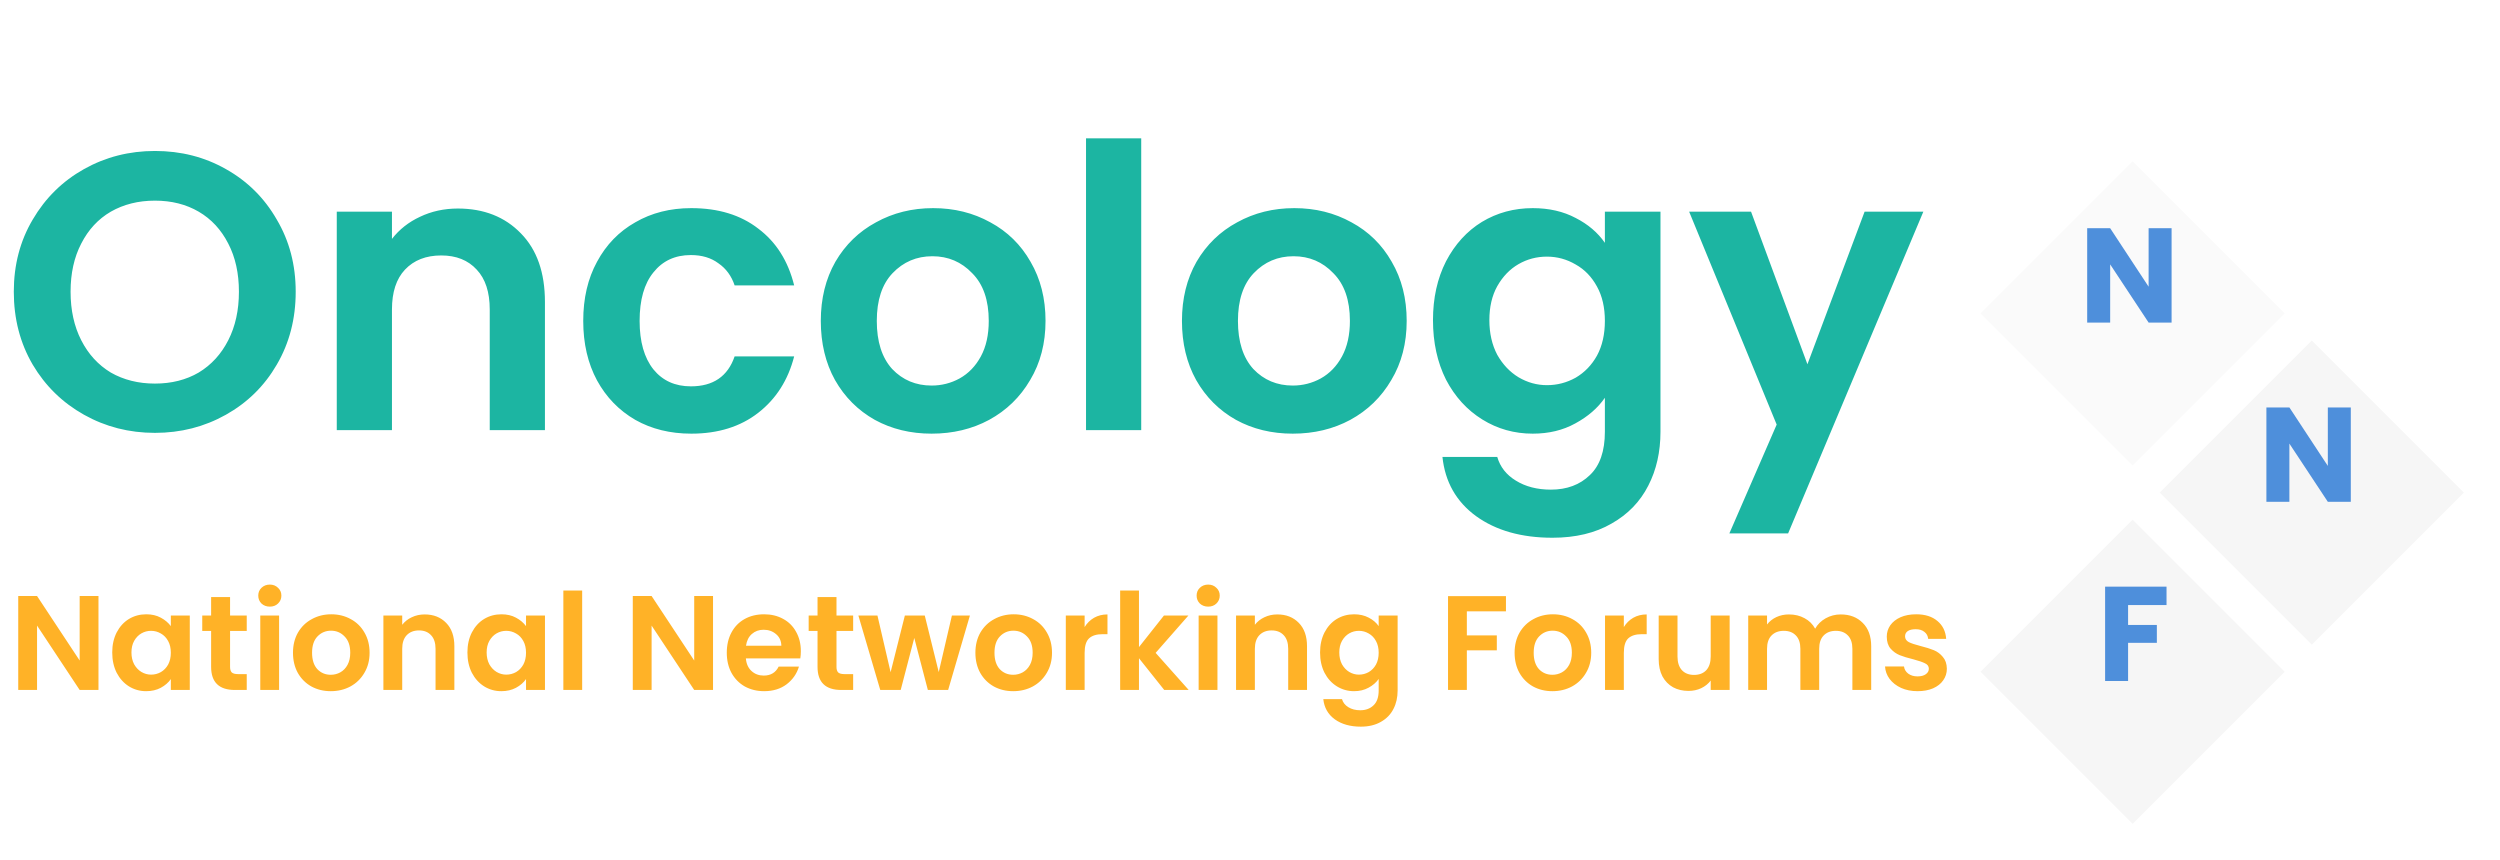 <svg width="279" height="96" viewBox="0 0 279 96" fill="none" xmlns="http://www.w3.org/2000/svg">
<path d="M17.292 48.308C14.417 48.308 11.777 47.633 9.372 46.284C6.967 44.935 5.06 43.072 3.652 40.696C2.244 38.291 1.54 35.577 1.54 32.556C1.54 29.564 2.244 26.88 3.652 24.504C5.06 22.099 6.967 20.221 9.372 18.872C11.777 17.523 14.417 16.848 17.292 16.848C20.196 16.848 22.836 17.523 25.212 18.872C27.617 20.221 29.509 22.099 30.888 24.504C32.296 26.88 33 29.564 33 32.556C33 35.577 32.296 38.291 30.888 40.696C29.509 43.072 27.617 44.935 25.212 46.284C22.807 47.633 20.167 48.308 17.292 48.308ZM17.292 42.808C19.14 42.808 20.768 42.397 22.176 41.576C23.584 40.725 24.684 39.523 25.476 37.968C26.268 36.413 26.664 34.609 26.664 32.556C26.664 30.503 26.268 28.713 25.476 27.188C24.684 25.633 23.584 24.445 22.176 23.624C20.768 22.803 19.14 22.392 17.292 22.392C15.444 22.392 13.801 22.803 12.364 23.624C10.956 24.445 9.856 25.633 9.064 27.188C8.272 28.713 7.876 30.503 7.876 32.556C7.876 34.609 8.272 36.413 9.064 37.968C9.856 39.523 10.956 40.725 12.364 41.576C13.801 42.397 15.444 42.808 17.292 42.808ZM51.091 23.272C53.995 23.272 56.342 24.196 58.131 26.044C59.92 27.863 60.815 30.415 60.815 33.7V48H54.655V34.536C54.655 32.6 54.171 31.119 53.203 30.092C52.235 29.036 50.915 28.508 49.243 28.508C47.541 28.508 46.192 29.036 45.195 30.092C44.227 31.119 43.743 32.6 43.743 34.536V48H37.583V23.624H43.743V26.66C44.564 25.604 45.605 24.783 46.867 24.196C48.157 23.58 49.566 23.272 51.091 23.272ZM65.089 35.812C65.089 33.289 65.602 31.089 66.629 29.212C67.655 27.305 69.078 25.839 70.897 24.812C72.715 23.756 74.798 23.228 77.145 23.228C80.166 23.228 82.659 23.991 84.625 25.516C86.619 27.012 87.954 29.124 88.629 31.852H81.985C81.633 30.796 81.031 29.975 80.181 29.388C79.359 28.772 78.333 28.464 77.101 28.464C75.341 28.464 73.947 29.109 72.921 30.4C71.894 31.661 71.381 33.465 71.381 35.812C71.381 38.129 71.894 39.933 72.921 41.224C73.947 42.485 75.341 43.116 77.101 43.116C79.594 43.116 81.222 42.001 81.985 39.772H88.629C87.954 42.412 86.619 44.509 84.625 46.064C82.63 47.619 80.137 48.396 77.145 48.396C74.798 48.396 72.715 47.883 70.897 46.856C69.078 45.8 67.655 44.333 66.629 42.456C65.602 40.549 65.089 38.335 65.089 35.812ZM103.965 48.396C101.619 48.396 99.507 47.883 97.629 46.856C95.752 45.8 94.271 44.319 93.186 42.412C92.129 40.505 91.602 38.305 91.602 35.812C91.602 33.319 92.144 31.119 93.23 29.212C94.344 27.305 95.855 25.839 97.761 24.812C99.668 23.756 101.795 23.228 104.141 23.228C106.488 23.228 108.615 23.756 110.521 24.812C112.428 25.839 113.924 27.305 115.009 29.212C116.124 31.119 116.681 33.319 116.681 35.812C116.681 38.305 116.109 40.505 114.965 42.412C113.851 44.319 112.325 45.8 110.389 46.856C108.483 47.883 106.341 48.396 103.965 48.396ZM103.965 43.028C105.08 43.028 106.121 42.764 107.089 42.236C108.087 41.679 108.879 40.857 109.465 39.772C110.052 38.687 110.345 37.367 110.345 35.812C110.345 33.495 109.729 31.72 108.497 30.488C107.295 29.227 105.813 28.596 104.053 28.596C102.293 28.596 100.812 29.227 99.609 30.488C98.436 31.72 97.85 33.495 97.85 35.812C97.85 38.129 98.421 39.919 99.566 41.18C100.739 42.412 102.205 43.028 103.965 43.028ZM127.36 15.44V48H121.2V15.44H127.36ZM144.27 48.396C141.923 48.396 139.811 47.883 137.934 46.856C136.057 45.8 134.575 44.319 133.49 42.412C132.434 40.505 131.906 38.305 131.906 35.812C131.906 33.319 132.449 31.119 133.534 29.212C134.649 27.305 136.159 25.839 138.066 24.812C139.973 23.756 142.099 23.228 144.446 23.228C146.793 23.228 148.919 23.756 150.826 24.812C152.733 25.839 154.229 27.305 155.314 29.212C156.429 31.119 156.986 33.319 156.986 35.812C156.986 38.305 156.414 40.505 155.27 42.412C154.155 44.319 152.63 45.8 150.694 46.856C148.787 47.883 146.646 48.396 144.27 48.396ZM144.27 43.028C145.385 43.028 146.426 42.764 147.394 42.236C148.391 41.679 149.183 40.857 149.77 39.772C150.357 38.687 150.65 37.367 150.65 35.812C150.65 33.495 150.034 31.72 148.802 30.488C147.599 29.227 146.118 28.596 144.358 28.596C142.598 28.596 141.117 29.227 139.914 30.488C138.741 31.72 138.154 33.495 138.154 35.812C138.154 38.129 138.726 39.919 139.87 41.18C141.043 42.412 142.51 43.028 144.27 43.028ZM171.053 23.228C172.871 23.228 174.47 23.595 175.849 24.328C177.227 25.032 178.313 25.956 179.105 27.1V23.624H185.309V48.176C185.309 50.435 184.854 52.444 183.945 54.204C183.035 55.993 181.671 57.401 179.853 58.428C178.034 59.484 175.834 60.012 173.253 60.012C169.791 60.012 166.946 59.205 164.717 57.592C162.517 55.979 161.27 53.779 160.977 50.992H167.093C167.415 52.107 168.105 52.987 169.161 53.632C170.246 54.307 171.551 54.644 173.077 54.644C174.866 54.644 176.318 54.101 177.433 53.016C178.547 51.96 179.105 50.347 179.105 48.176V44.392C178.313 45.536 177.213 46.489 175.805 47.252C174.426 48.015 172.842 48.396 171.053 48.396C168.999 48.396 167.122 47.868 165.421 46.812C163.719 45.756 162.37 44.275 161.373 42.368C160.405 40.432 159.921 38.217 159.921 35.724C159.921 33.26 160.405 31.075 161.373 29.168C162.37 27.261 163.705 25.795 165.377 24.768C167.078 23.741 168.97 23.228 171.053 23.228ZM179.105 35.812C179.105 34.316 178.811 33.04 178.225 31.984C177.638 30.899 176.846 30.077 175.849 29.52C174.851 28.933 173.781 28.64 172.637 28.64C171.493 28.64 170.437 28.919 169.469 29.476C168.501 30.033 167.709 30.855 167.093 31.94C166.506 32.996 166.213 34.257 166.213 35.724C166.213 37.191 166.506 38.481 167.093 39.596C167.709 40.681 168.501 41.517 169.469 42.104C170.466 42.691 171.522 42.984 172.637 42.984C173.781 42.984 174.851 42.705 175.849 42.148C176.846 41.561 177.638 40.74 178.225 39.684C178.811 38.599 179.105 37.308 179.105 35.812ZM214.645 23.624L199.553 59.528H192.997L198.277 47.384L188.509 23.624H195.417L201.709 40.652L208.089 23.624H214.645Z" fill="#1CB5A2"/>
<path d="M10.99 77H8.89L4.135 69.815V77H2.035V66.515H4.135L8.89 73.715V66.515H10.99V77ZM12.525 72.815C12.525 71.975 12.69 71.23 13.02 70.58C13.36 69.93 13.815 69.43 14.385 69.08C14.965 68.73 15.61 68.555 16.32 68.555C16.94 68.555 17.48 68.68 17.94 68.93C18.41 69.18 18.785 69.495 19.065 69.875V68.69H21.18V77H19.065V75.785C18.795 76.175 18.42 76.5 17.94 76.76C17.47 77.01 16.925 77.135 16.305 77.135C15.605 77.135 14.965 76.955 14.385 76.595C13.815 76.235 13.36 75.73 13.02 75.08C12.69 74.42 12.525 73.665 12.525 72.815ZM19.065 72.845C19.065 72.335 18.965 71.9 18.765 71.54C18.565 71.17 18.295 70.89 17.955 70.7C17.615 70.5 17.25 70.4 16.86 70.4C16.47 70.4 16.11 70.495 15.78 70.685C15.45 70.875 15.18 71.155 14.97 71.525C14.77 71.885 14.67 72.315 14.67 72.815C14.67 73.315 14.77 73.755 14.97 74.135C15.18 74.505 15.45 74.79 15.78 74.99C16.12 75.19 16.48 75.29 16.86 75.29C17.25 75.29 17.615 75.195 17.955 75.005C18.295 74.805 18.565 74.525 18.765 74.165C18.965 73.795 19.065 73.355 19.065 72.845ZM25.676 70.415V74.435C25.676 74.715 25.741 74.92 25.871 75.05C26.011 75.17 26.241 75.23 26.561 75.23H27.536V77H26.216C24.446 77 23.561 76.14 23.561 74.42V70.415H22.571V68.69H23.561V66.635H25.676V68.69H27.536V70.415H25.676ZM30.112 67.7C29.742 67.7 29.432 67.585 29.182 67.355C28.942 67.115 28.822 66.82 28.822 66.47C28.822 66.12 28.942 65.83 29.182 65.6C29.432 65.36 29.742 65.24 30.112 65.24C30.482 65.24 30.787 65.36 31.027 65.6C31.277 65.83 31.402 66.12 31.402 66.47C31.402 66.82 31.277 67.115 31.027 67.355C30.787 67.585 30.482 67.7 30.112 67.7ZM31.147 68.69V77H29.047V68.69H31.147ZM36.911 77.135C36.111 77.135 35.392 76.96 34.752 76.61C34.111 76.25 33.606 75.745 33.236 75.095C32.877 74.445 32.697 73.695 32.697 72.845C32.697 71.995 32.882 71.245 33.252 70.595C33.632 69.945 34.147 69.445 34.797 69.095C35.447 68.735 36.172 68.555 36.971 68.555C37.772 68.555 38.496 68.735 39.147 69.095C39.797 69.445 40.306 69.945 40.676 70.595C41.056 71.245 41.246 71.995 41.246 72.845C41.246 73.695 41.051 74.445 40.661 75.095C40.282 75.745 39.761 76.25 39.102 76.61C38.452 76.96 37.721 77.135 36.911 77.135ZM36.911 75.305C37.291 75.305 37.647 75.215 37.977 75.035C38.316 74.845 38.587 74.565 38.786 74.195C38.986 73.825 39.087 73.375 39.087 72.845C39.087 72.055 38.877 71.45 38.456 71.03C38.047 70.6 37.541 70.385 36.941 70.385C36.342 70.385 35.837 70.6 35.426 71.03C35.026 71.45 34.827 72.055 34.827 72.845C34.827 73.635 35.022 74.245 35.411 74.675C35.812 75.095 36.312 75.305 36.911 75.305ZM47.392 68.57C48.382 68.57 49.182 68.885 49.792 69.515C50.402 70.135 50.707 71.005 50.707 72.125V77H48.607V72.41C48.607 71.75 48.442 71.245 48.112 70.895C47.782 70.535 47.332 70.355 46.762 70.355C46.182 70.355 45.722 70.535 45.382 70.895C45.052 71.245 44.887 71.75 44.887 72.41V77H42.787V68.69H44.887V69.725C45.167 69.365 45.522 69.085 45.952 68.885C46.392 68.675 46.872 68.57 47.392 68.57ZM52.164 72.815C52.164 71.975 52.329 71.23 52.659 70.58C52.999 69.93 53.454 69.43 54.024 69.08C54.604 68.73 55.249 68.555 55.959 68.555C56.579 68.555 57.119 68.68 57.579 68.93C58.049 69.18 58.424 69.495 58.704 69.875V68.69H60.819V77H58.704V75.785C58.434 76.175 58.059 76.5 57.579 76.76C57.109 77.01 56.564 77.135 55.944 77.135C55.244 77.135 54.604 76.955 54.024 76.595C53.454 76.235 52.999 75.73 52.659 75.08C52.329 74.42 52.164 73.665 52.164 72.815ZM58.704 72.845C58.704 72.335 58.604 71.9 58.404 71.54C58.204 71.17 57.934 70.89 57.594 70.7C57.254 70.5 56.889 70.4 56.499 70.4C56.109 70.4 55.749 70.495 55.419 70.685C55.089 70.875 54.819 71.155 54.609 71.525C54.409 71.885 54.309 72.315 54.309 72.815C54.309 73.315 54.409 73.755 54.609 74.135C54.819 74.505 55.089 74.79 55.419 74.99C55.759 75.19 56.119 75.29 56.499 75.29C56.889 75.29 57.254 75.195 57.594 75.005C57.934 74.805 58.204 74.525 58.404 74.165C58.604 73.795 58.704 73.355 58.704 72.845ZM64.97 65.9V77H62.87V65.9H64.97ZM79.574 77H77.474L72.719 69.815V77H70.619V66.515H72.719L77.474 73.715V66.515H79.574V77ZM89.374 72.665C89.374 72.965 89.354 73.235 89.314 73.475H83.239C83.289 74.075 83.499 74.545 83.869 74.885C84.239 75.225 84.694 75.395 85.234 75.395C86.014 75.395 86.569 75.06 86.899 74.39H89.164C88.924 75.19 88.464 75.85 87.784 76.37C87.104 76.88 86.269 77.135 85.279 77.135C84.479 77.135 83.759 76.96 83.119 76.61C82.489 76.25 81.994 75.745 81.634 75.095C81.284 74.445 81.109 73.695 81.109 72.845C81.109 71.985 81.284 71.23 81.634 70.58C81.984 69.93 82.474 69.43 83.104 69.08C83.734 68.73 84.459 68.555 85.279 68.555C86.069 68.555 86.774 68.725 87.394 69.065C88.024 69.405 88.509 69.89 88.849 70.52C89.199 71.14 89.374 71.855 89.374 72.665ZM87.199 72.065C87.189 71.525 86.994 71.095 86.614 70.775C86.234 70.445 85.769 70.28 85.219 70.28C84.699 70.28 84.259 70.44 83.899 70.76C83.549 71.07 83.334 71.505 83.254 72.065H87.199ZM93.352 70.415V74.435C93.352 74.715 93.417 74.92 93.547 75.05C93.687 75.17 93.917 75.23 94.237 75.23H95.212V77H93.892C92.122 77 91.237 76.14 91.237 74.42V70.415H90.247V68.69H91.237V66.635H93.352V68.69H95.212V70.415H93.352ZM108.243 68.69L105.813 77H103.548L102.033 71.195L100.518 77H98.237L95.793 68.69H97.922L99.392 75.02L100.983 68.69H103.203L104.763 75.005L106.233 68.69H108.243ZM113.069 77.135C112.269 77.135 111.549 76.96 110.909 76.61C110.269 76.25 109.764 75.745 109.394 75.095C109.034 74.445 108.854 73.695 108.854 72.845C108.854 71.995 109.039 71.245 109.409 70.595C109.789 69.945 110.304 69.445 110.954 69.095C111.604 68.735 112.329 68.555 113.129 68.555C113.929 68.555 114.654 68.735 115.304 69.095C115.954 69.445 116.464 69.945 116.834 70.595C117.214 71.245 117.404 71.995 117.404 72.845C117.404 73.695 117.209 74.445 116.819 75.095C116.439 75.745 115.919 76.25 115.259 76.61C114.609 76.96 113.879 77.135 113.069 77.135ZM113.069 75.305C113.449 75.305 113.804 75.215 114.134 75.035C114.474 74.845 114.744 74.565 114.944 74.195C115.144 73.825 115.244 73.375 115.244 72.845C115.244 72.055 115.034 71.45 114.614 71.03C114.204 70.6 113.699 70.385 113.099 70.385C112.499 70.385 111.994 70.6 111.584 71.03C111.184 71.45 110.984 72.055 110.984 72.845C110.984 73.635 111.179 74.245 111.569 74.675C111.969 75.095 112.469 75.305 113.069 75.305ZM121.044 69.98C121.314 69.54 121.664 69.195 122.094 68.945C122.534 68.695 123.034 68.57 123.594 68.57V70.775H123.039C122.379 70.775 121.879 70.93 121.539 71.24C121.209 71.55 121.044 72.09 121.044 72.86V77H118.944V68.69H121.044V69.98ZM129.929 77L127.109 73.46V77H125.009V65.9H127.109V72.215L129.899 68.69H132.629L128.969 72.86L132.659 77H129.929ZM134.833 67.7C134.463 67.7 134.153 67.585 133.903 67.355C133.663 67.115 133.543 66.82 133.543 66.47C133.543 66.12 133.663 65.83 133.903 65.6C134.153 65.36 134.463 65.24 134.833 65.24C135.203 65.24 135.508 65.36 135.748 65.6C135.998 65.83 136.123 66.12 136.123 66.47C136.123 66.82 135.998 67.115 135.748 67.355C135.508 67.585 135.203 67.7 134.833 67.7ZM135.868 68.69V77H133.768V68.69H135.868ZM142.548 68.57C143.538 68.57 144.338 68.885 144.948 69.515C145.558 70.135 145.863 71.005 145.863 72.125V77H143.763V72.41C143.763 71.75 143.598 71.245 143.268 70.895C142.938 70.535 142.488 70.355 141.918 70.355C141.338 70.355 140.878 70.535 140.538 70.895C140.208 71.245 140.043 71.75 140.043 72.41V77H137.943V68.69H140.043V69.725C140.323 69.365 140.678 69.085 141.108 68.885C141.548 68.675 142.028 68.57 142.548 68.57ZM151.115 68.555C151.735 68.555 152.28 68.68 152.75 68.93C153.22 69.17 153.59 69.485 153.86 69.875V68.69H155.975V77.06C155.975 77.83 155.82 78.515 155.51 79.115C155.2 79.725 154.735 80.205 154.115 80.555C153.495 80.915 152.745 81.095 151.865 81.095C150.685 81.095 149.715 80.82 148.955 80.27C148.205 79.72 147.78 78.97 147.68 78.02H149.765C149.875 78.4 150.11 78.7 150.47 78.92C150.84 79.15 151.285 79.265 151.805 79.265C152.415 79.265 152.91 79.08 153.29 78.71C153.67 78.35 153.86 77.8 153.86 77.06V75.77C153.59 76.16 153.215 76.485 152.735 76.745C152.265 77.005 151.725 77.135 151.115 77.135C150.415 77.135 149.775 76.955 149.195 76.595C148.615 76.235 148.155 75.73 147.815 75.08C147.485 74.42 147.32 73.665 147.32 72.815C147.32 71.975 147.485 71.23 147.815 70.58C148.155 69.93 148.61 69.43 149.18 69.08C149.76 68.73 150.405 68.555 151.115 68.555ZM153.86 72.845C153.86 72.335 153.76 71.9 153.56 71.54C153.36 71.17 153.09 70.89 152.75 70.7C152.41 70.5 152.045 70.4 151.655 70.4C151.265 70.4 150.905 70.495 150.575 70.685C150.245 70.875 149.975 71.155 149.765 71.525C149.565 71.885 149.465 72.315 149.465 72.815C149.465 73.315 149.565 73.755 149.765 74.135C149.975 74.505 150.245 74.79 150.575 74.99C150.915 75.19 151.275 75.29 151.655 75.29C152.045 75.29 152.41 75.195 152.75 75.005C153.09 74.805 153.36 74.525 153.56 74.165C153.76 73.795 153.86 73.355 153.86 72.845ZM168.065 66.53V68.225H163.7V70.91H167.045V72.575H163.7V77H161.6V66.53H168.065ZM173.245 77.135C172.445 77.135 171.725 76.96 171.085 76.61C170.445 76.25 169.94 75.745 169.57 75.095C169.21 74.445 169.03 73.695 169.03 72.845C169.03 71.995 169.215 71.245 169.585 70.595C169.965 69.945 170.48 69.445 171.13 69.095C171.78 68.735 172.505 68.555 173.305 68.555C174.105 68.555 174.83 68.735 175.48 69.095C176.13 69.445 176.64 69.945 177.01 70.595C177.39 71.245 177.58 71.995 177.58 72.845C177.58 73.695 177.385 74.445 176.995 75.095C176.615 75.745 176.095 76.25 175.435 76.61C174.785 76.96 174.055 77.135 173.245 77.135ZM173.245 75.305C173.625 75.305 173.98 75.215 174.31 75.035C174.65 74.845 174.92 74.565 175.12 74.195C175.32 73.825 175.42 73.375 175.42 72.845C175.42 72.055 175.21 71.45 174.79 71.03C174.38 70.6 173.875 70.385 173.275 70.385C172.675 70.385 172.17 70.6 171.76 71.03C171.36 71.45 171.16 72.055 171.16 72.845C171.16 73.635 171.355 74.245 171.745 74.675C172.145 75.095 172.645 75.305 173.245 75.305ZM181.22 69.98C181.49 69.54 181.84 69.195 182.27 68.945C182.71 68.695 183.21 68.57 183.77 68.57V70.775H183.215C182.555 70.775 182.055 70.93 181.715 71.24C181.385 71.55 181.22 72.09 181.22 72.86V77H179.12V68.69H181.22V69.98ZM193.029 68.69V77H190.914V75.95C190.644 76.31 190.289 76.595 189.849 76.805C189.419 77.005 188.949 77.105 188.439 77.105C187.789 77.105 187.214 76.97 186.714 76.7C186.214 76.42 185.819 76.015 185.529 75.485C185.249 74.945 185.109 74.305 185.109 73.565V68.69H187.209V73.265C187.209 73.925 187.374 74.435 187.704 74.795C188.034 75.145 188.484 75.32 189.054 75.32C189.634 75.32 190.089 75.145 190.419 74.795C190.749 74.435 190.914 73.925 190.914 73.265V68.69H193.029ZM205.421 68.57C206.441 68.57 207.261 68.885 207.881 69.515C208.511 70.135 208.826 71.005 208.826 72.125V77H206.726V72.41C206.726 71.76 206.561 71.265 206.231 70.925C205.901 70.575 205.451 70.4 204.881 70.4C204.311 70.4 203.856 70.575 203.516 70.925C203.186 71.265 203.021 71.76 203.021 72.41V77H200.921V72.41C200.921 71.76 200.756 71.265 200.426 70.925C200.096 70.575 199.646 70.4 199.076 70.4C198.496 70.4 198.036 70.575 197.696 70.925C197.366 71.265 197.201 71.76 197.201 72.41V77H195.101V68.69H197.201V69.695C197.471 69.345 197.816 69.07 198.236 68.87C198.666 68.67 199.136 68.57 199.646 68.57C200.296 68.57 200.876 68.71 201.386 68.99C201.896 69.26 202.291 69.65 202.571 70.16C202.841 69.68 203.231 69.295 203.741 69.005C204.261 68.715 204.821 68.57 205.421 68.57ZM213.999 77.135C213.319 77.135 212.709 77.015 212.169 76.775C211.629 76.525 211.199 76.19 210.879 75.77C210.569 75.35 210.399 74.885 210.369 74.375H212.484C212.524 74.695 212.679 74.96 212.949 75.17C213.229 75.38 213.574 75.485 213.984 75.485C214.384 75.485 214.694 75.405 214.914 75.245C215.144 75.085 215.259 74.88 215.259 74.63C215.259 74.36 215.119 74.16 214.839 74.03C214.569 73.89 214.134 73.74 213.534 73.58C212.914 73.43 212.404 73.275 212.004 73.115C211.614 72.955 211.274 72.71 210.984 72.38C210.704 72.05 210.564 71.605 210.564 71.045C210.564 70.585 210.694 70.165 210.954 69.785C211.224 69.405 211.604 69.105 212.094 68.885C212.594 68.665 213.179 68.555 213.849 68.555C214.839 68.555 215.629 68.805 216.219 69.305C216.809 69.795 217.134 70.46 217.194 71.3H215.184C215.154 70.97 215.014 70.71 214.764 70.52C214.524 70.32 214.199 70.22 213.789 70.22C213.409 70.22 213.114 70.29 212.904 70.43C212.704 70.57 212.604 70.765 212.604 71.015C212.604 71.295 212.744 71.51 213.024 71.66C213.304 71.8 213.739 71.945 214.329 72.095C214.929 72.245 215.424 72.4 215.814 72.56C216.204 72.72 216.539 72.97 216.819 73.31C217.109 73.64 217.259 74.08 217.269 74.63C217.269 75.11 217.134 75.54 216.864 75.92C216.604 76.3 216.224 76.6 215.724 76.82C215.234 77.03 214.659 77.135 213.999 77.135Z" fill="#FFB227"/>
<g filter="url(#filter0_d_227_2)">
<rect x="238" y="14" width="24" height="24" transform="rotate(45 238 14)" fill="#FAFAFA"/>
</g>
<path d="M242.35 36H239.785L235.495 29.505V36H232.93V25.47H235.495L239.785 31.995V25.47H242.35V36Z" fill="#4E8FDB"/>
<g filter="url(#filter1_d_227_2)">
<rect x="238" y="54" width="24" height="24" transform="rotate(45 238 54)" fill="#F6F6F6"/>
</g>
<path d="M241.785 65.47V67.525H237.495V69.745H240.705V71.74H237.495V76H234.93V65.47H241.785Z" fill="#4E8FDB"/>
<g filter="url(#filter2_d_227_2)">
<rect x="258" y="34" width="24" height="24" transform="rotate(45 258 34)" fill="#F6F6F6"/>
</g>
<path d="M262.35 56H259.785L255.495 49.505V56H252.93V45.47H255.495L259.785 51.995V45.47H262.35V56Z" fill="#4E8FDB"/>
<defs>
<filter id="filter0_d_227_2" x="217.029" y="14" width="41.941" height="41.941" filterUnits="userSpaceOnUse" color-interpolation-filters="sRGB">
<feFlood flood-opacity="0" result="BackgroundImageFix"/>
<feColorMatrix in="SourceAlpha" type="matrix" values="0 0 0 0 0 0 0 0 0 0 0 0 0 0 0 0 0 0 127 0" result="hardAlpha"/>
<feOffset dy="4"/>
<feGaussianBlur stdDeviation="2"/>
<feComposite in2="hardAlpha" operator="out"/>
<feColorMatrix type="matrix" values="0 0 0 0 0.308 0 0 0 0 0.561 0 0 0 0 0.858 0 0 0 0.25 0"/>
<feBlend mode="normal" in2="BackgroundImageFix" result="effect1_dropShadow_227_2"/>
<feBlend mode="normal" in="SourceGraphic" in2="effect1_dropShadow_227_2" result="shape"/>
</filter>
<filter id="filter1_d_227_2" x="217.029" y="54" width="41.941" height="41.941" filterUnits="userSpaceOnUse" color-interpolation-filters="sRGB">
<feFlood flood-opacity="0" result="BackgroundImageFix"/>
<feColorMatrix in="SourceAlpha" type="matrix" values="0 0 0 0 0 0 0 0 0 0 0 0 0 0 0 0 0 0 127 0" result="hardAlpha"/>
<feOffset dy="4"/>
<feGaussianBlur stdDeviation="2"/>
<feComposite in2="hardAlpha" operator="out"/>
<feColorMatrix type="matrix" values="0 0 0 0 0.308 0 0 0 0 0.561 0 0 0 0 0.858 0 0 0 0.25 0"/>
<feBlend mode="normal" in2="BackgroundImageFix" result="effect1_dropShadow_227_2"/>
<feBlend mode="normal" in="SourceGraphic" in2="effect1_dropShadow_227_2" result="shape"/>
</filter>
<filter id="filter2_d_227_2" x="237.029" y="34" width="41.941" height="41.941" filterUnits="userSpaceOnUse" color-interpolation-filters="sRGB">
<feFlood flood-opacity="0" result="BackgroundImageFix"/>
<feColorMatrix in="SourceAlpha" type="matrix" values="0 0 0 0 0 0 0 0 0 0 0 0 0 0 0 0 0 0 127 0" result="hardAlpha"/>
<feOffset dy="4"/>
<feGaussianBlur stdDeviation="2"/>
<feComposite in2="hardAlpha" operator="out"/>
<feColorMatrix type="matrix" values="0 0 0 0 0.308 0 0 0 0 0.561 0 0 0 0 0.858 0 0 0 0.25 0"/>
<feBlend mode="normal" in2="BackgroundImageFix" result="effect1_dropShadow_227_2"/>
<feBlend mode="normal" in="SourceGraphic" in2="effect1_dropShadow_227_2" result="shape"/>
</filter>
</defs>
</svg>
